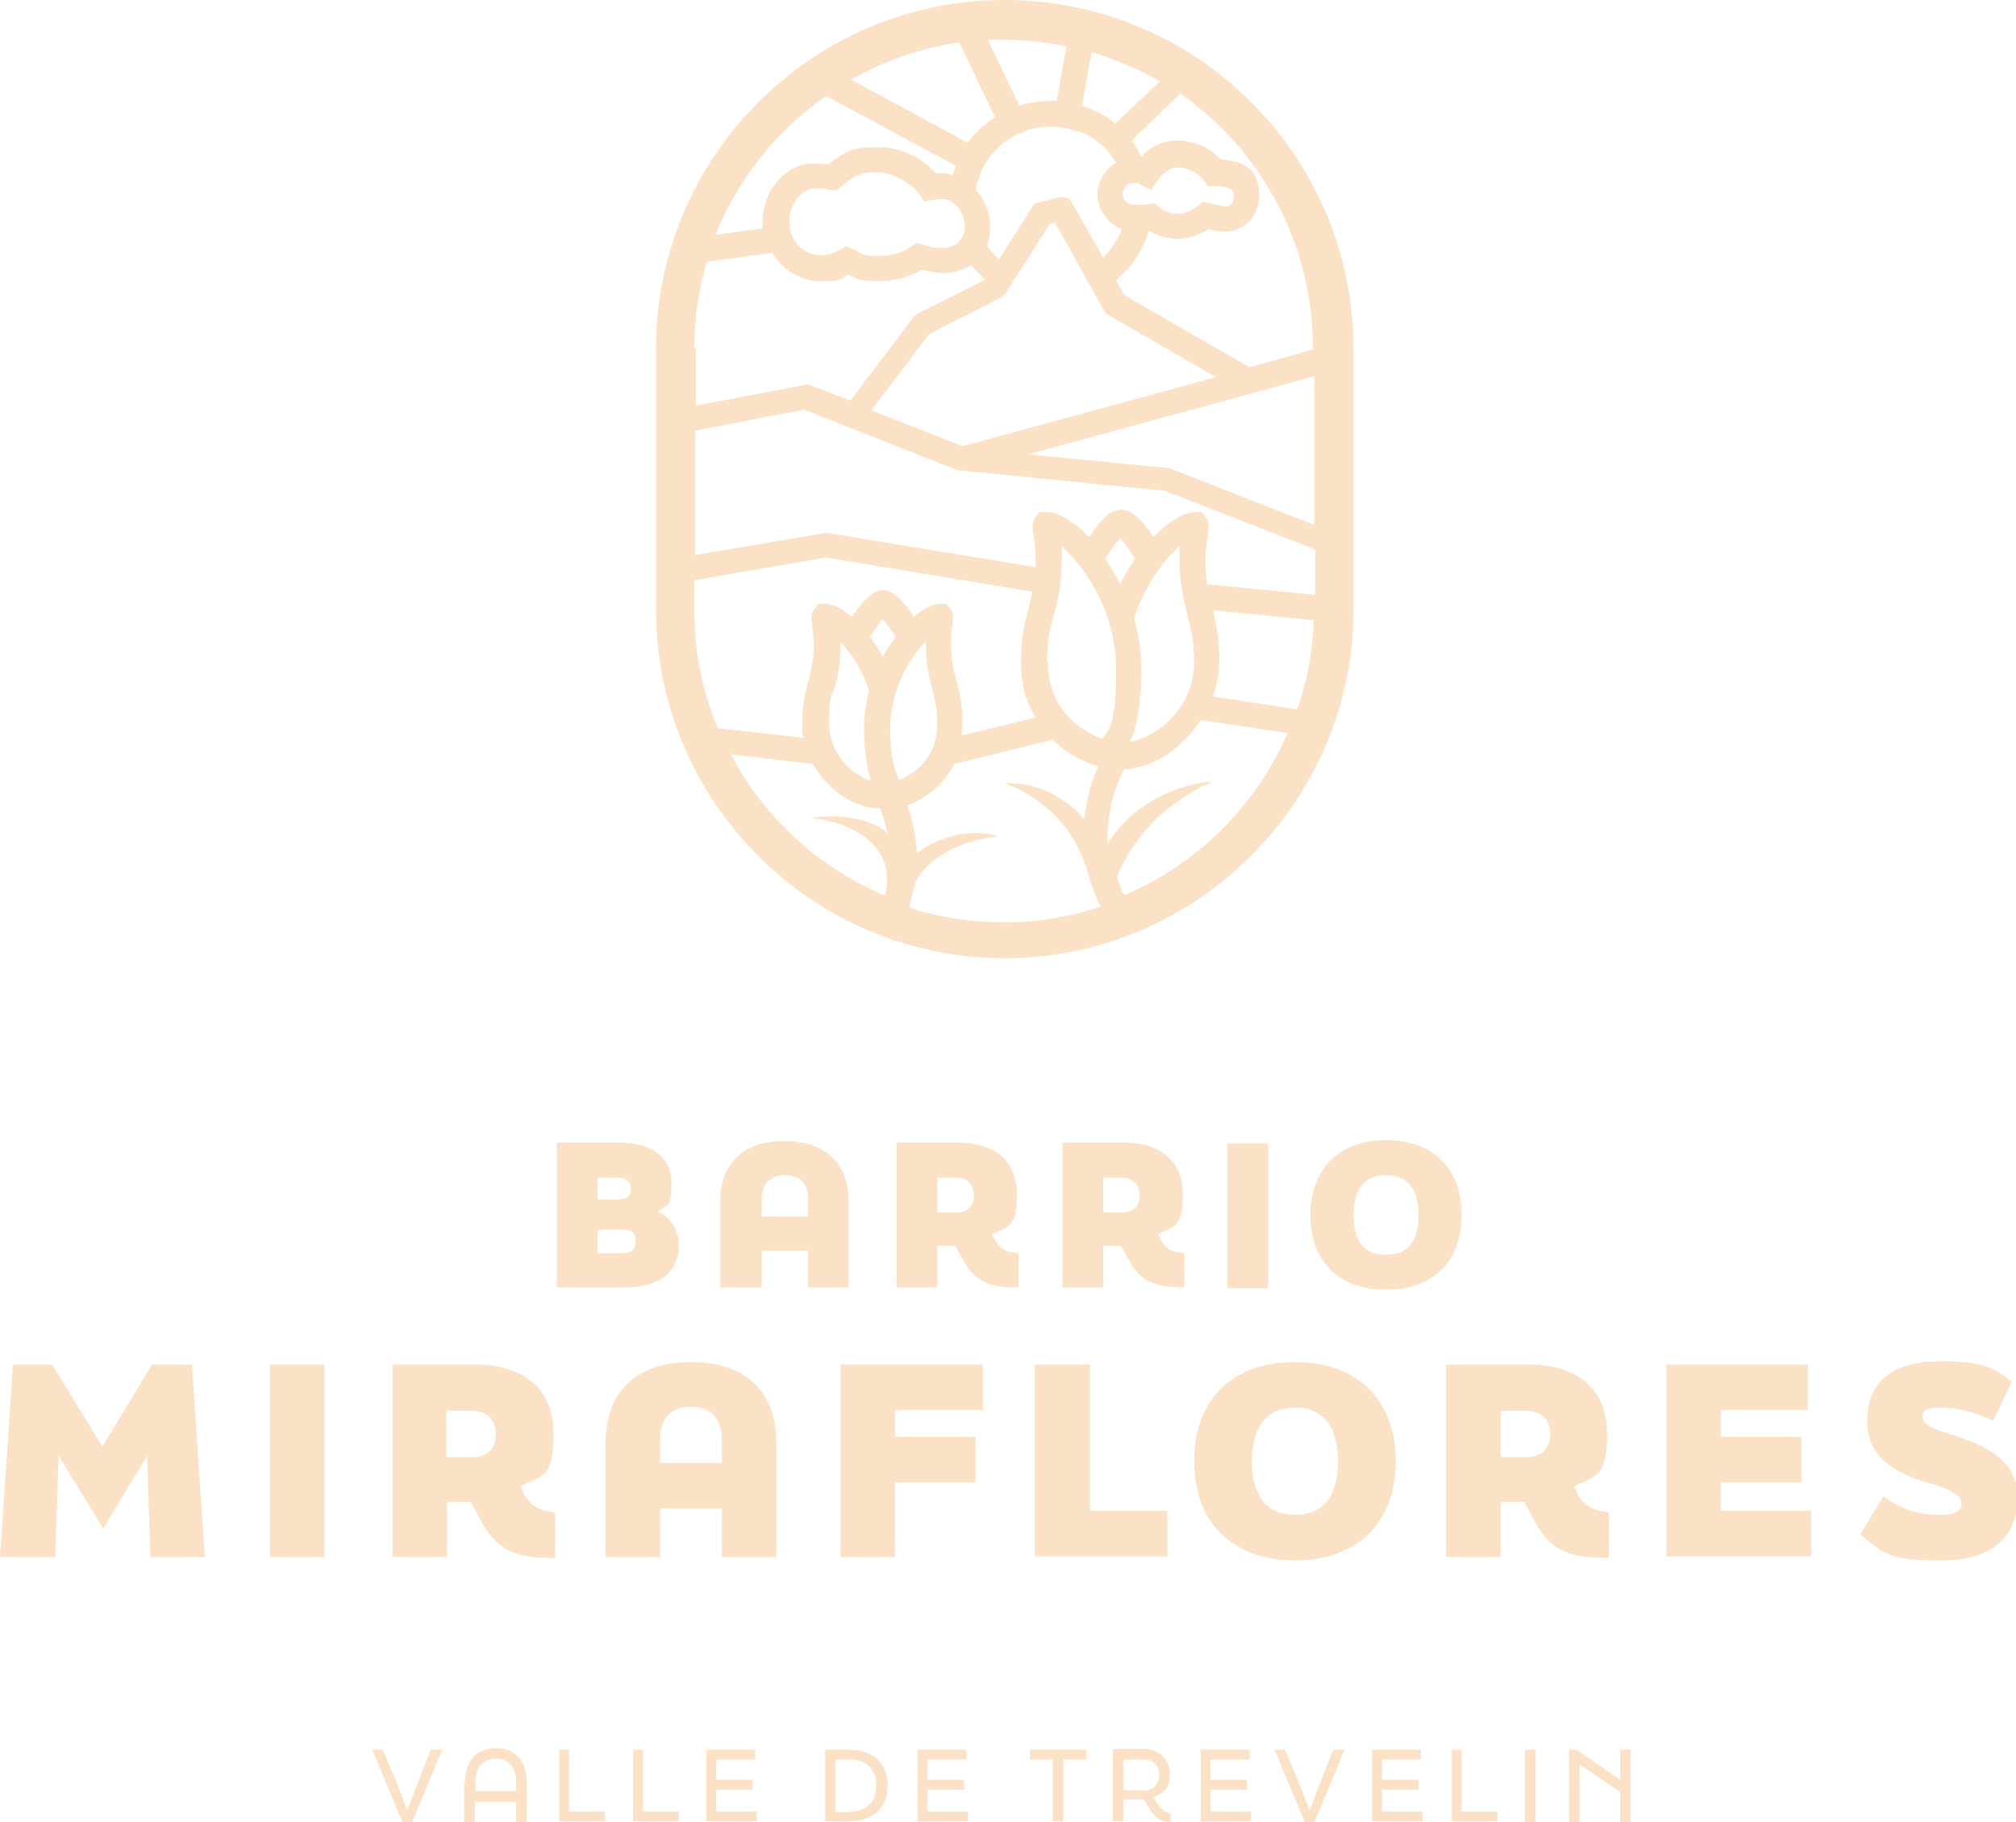 <?xml version="1.0" encoding="UTF-8"?>
<svg id="Capa_1" xmlns="http://www.w3.org/2000/svg" version="1.1" viewBox="0 0 248 224.2">
  <!-- Generator: Adobe Illustrator 29.4.0, SVG Export Plug-In . SVG Version: 2.1.0 Build 152)  -->
  <defs>
    <style>
      .st0 {
        fill: #fbe1c5;
      }
    </style>
  </defs>
  <g>
    <path class="st0" d="M68.5,158.4v-17.8h7.6c4.2,0,6.5,1.8,6.5,4.9s-.4,2.6-1.7,3.6c2,.8,2.6,2.8,2.6,4.1,0,3.4-2.5,5.2-6.7,5.2h-8.2ZM73.5,147.6h2.4c1,0,1.7-.3,1.7-1.3s-.7-1.4-1.7-1.4h-2.4v2.7ZM73.5,154.2h2.9c1.1,0,1.8-.3,1.8-1.5s-.7-1.4-1.8-1.4h-2.9v2.9Z"/>
    <path class="st0" d="M88.6,158.4v-10.5c0-4.7,2.8-7.5,7.9-7.5s7.9,2.8,7.9,7.5v10.5h-5v-4.5h-5.7v4.5h-5ZM93.7,149.7h5.7v-2.1c0-1.8-.8-3-2.8-3s-2.9,1.2-2.9,3v2.1Z"/>
    <path class="st0" d="M122.3,152.4c.7,1.3,1.4,1.7,3,1.8v4.2c-3.5,0-5.4-.6-6.9-3.5l-.9-1.6h-2.2v5.1h-5v-17.8h7.6c4.4,0,7.2,2.2,7.2,6.4s-1.2,3.9-3.1,4.9l.3.5ZM115.3,144.9v4.3h2.3c1.2,0,2.2-.6,2.2-2.1s-1-2.2-2.2-2.2h-2.4Z"/>
    <path class="st0" d="M142.7,152.4c.7,1.3,1.4,1.7,3,1.8v4.2c-3.5,0-5.4-.6-6.9-3.5l-.9-1.6h-2.2v5.1h-5v-17.8h7.6c4.4,0,7.2,2.2,7.2,6.4s-1.2,3.9-3.1,4.9l.3.5ZM135.7,144.9v4.3h2.3c1.2,0,2.2-.6,2.2-2.1s-1-2.2-2.2-2.2h-2.4Z"/>
    <path class="st0" d="M151,140.7h5v17.8h-5v-17.8Z"/>
    <path class="st0" d="M161.2,149.5c0-5.5,3.4-9.2,9.3-9.2s9.3,3.6,9.3,9.2-3.4,9.2-9.3,9.2-9.3-3.6-9.3-9.2ZM174.5,149.5c0-3.1-1.3-4.9-4-4.9s-4,1.8-4,4.9,1.2,4.9,4,4.9,4-1.8,4-4.9Z"/>
    <path class="st0" d="M1.6,167.9h4.8l6.2,10.1,6.1-10.1h4.9l1.6,23.7h-6.7l-.4-12.5-5.4,9-5.5-9-.4,12.5H0l1.6-23.7Z"/>
    <path class="st0" d="M33.2,167.9h6.7v23.7h-6.7v-23.7Z"/>
    <path class="st0" d="M64.3,183.6c1,1.7,1.8,2.2,4,2.5v5.6c-4.7,0-7.1-.7-9.2-4.7l-1.2-2.2h-2.9v6.8h-6.7v-23.7h10.1c5.9,0,9.7,2.9,9.7,8.5s-1.6,5.2-4.1,6.5l.4.7ZM54.9,173.6v5.7h3.1c1.7,0,3-.8,3-2.8s-1.3-2.9-2.9-2.9h-3.1Z"/>
    <path class="st0" d="M74.5,191.6v-14c0-6.3,3.7-10,10.5-10s10.5,3.7,10.5,10v14h-6.7v-6h-7.6v6h-6.7ZM81.2,180h7.6v-2.8c0-2.4-1.1-4.1-3.8-4.1s-3.8,1.7-3.8,4.1v2.8Z"/>
    <path class="st0" d="M103.4,167.9h17.5v5.6h-10.8v3.3h9.9v5.6h-9.9v9.2h-6.7v-23.7Z"/>
    <path class="st0" d="M127.4,167.9h6.7v18h9.5v5.6h-16.3v-23.7Z"/>
    <path class="st0" d="M146.9,179.8c0-7.4,4.5-12.2,12.4-12.2s12.4,4.9,12.4,12.2-4.5,12.2-12.4,12.2-12.4-4.9-12.4-12.2ZM164.6,179.8c0-4.1-1.7-6.6-5.3-6.6s-5.3,2.5-5.3,6.6,1.7,6.6,5.3,6.6,5.3-2.5,5.3-6.6Z"/>
    <path class="st0" d="M193.9,183.6c1,1.7,1.8,2.2,4,2.5v5.6c-4.7,0-7.1-.7-9.2-4.7l-1.2-2.2h-2.9v6.8h-6.7v-23.7h10.1c5.9,0,9.7,2.9,9.7,8.5s-1.6,5.2-4.1,6.5l.4.7ZM184.6,173.6v5.7h3.1c1.7,0,3-.8,3-2.8s-1.3-2.9-2.9-2.9h-3.1Z"/>
    <path class="st0" d="M205,167.9h17.4v5.6h-10.7v3.3h9.9v5.6h-9.9v3.5h11.1v5.6h-17.8v-23.7Z"/>
    <path class="st0" d="M228.8,188.9l2.9-4.8c2.5,2,5.3,2.3,7,2.3s2.6-.4,2.6-1.4-1.6-1.8-3.3-2.3c-3.8-1.1-8.3-2.7-8.3-7.8s3.3-7.4,9.1-7.4,6.7,1.1,8.7,2.5l-2.3,4.8c-2.6-1.2-4.6-1.6-6.4-1.6s-2.3.3-2.3,1.2,1.7,1.6,3.2,2c4.2,1.3,8.5,3.1,8.5,7.9s-3.2,7.7-9.3,7.7-6.9-.5-9.9-3.1Z"/>
  </g>
  <g>
    <path class="st0" d="M45.7,215.3h1.4l2.3,5.6c.2.5.5,1.3.7,1.9.2-.5.5-1.3.7-1.9l2.2-5.6h1.4l-3.7,8.9h-1.2l-3.7-8.9Z"/>
    <path class="st0" d="M57.2,219.3c0-2.6,1.4-4.2,3.8-4.2s3.8,1.6,3.8,4.2v4.9h-1.3v-2.5h-5.1v2.5h-1.3v-4.9ZM63.5,220.4v-1.1c0-1.8-.9-2.9-2.5-2.9s-2.5,1.1-2.5,2.9v1.1h5.1Z"/>
    <path class="st0" d="M68.7,215.3h1.3v7.6h4.4v1.2h-5.6v-8.9Z"/>
    <path class="st0" d="M77.8,215.3h1.3v7.6h4.4v1.2h-5.6v-8.9Z"/>
    <path class="st0" d="M86.8,215.3h6.1v1.2h-4.8v2.5h4.5v1.2h-4.5v2.7h5v1.2h-6.2v-8.9Z"/>
    <path class="st0" d="M101.5,215.3h3.1c2.9,0,4.6,1.8,4.6,4.4s-1.7,4.4-4.6,4.4h-3.1v-8.9ZM104.6,222.9c2.1,0,3.2-1.3,3.2-3.2s-1.2-3.2-3.2-3.2h-1.8v6.5h1.8Z"/>
    <path class="st0" d="M112.8,215.3h6.1v1.2h-4.8v2.5h4.5v1.2h-4.5v2.7h5v1.2h-6.2v-8.9Z"/>
    <path class="st0" d="M129.5,216.5h-2.8v-1.2h6.9v1.2h-2.8v7.6h-1.3v-7.6Z"/>
    <path class="st0" d="M142.3,221.8c.5.8.9,1.2,1.7,1.3v1.1c-1.3,0-2-.6-2.7-1.8l-.6-1h-2.5v2.7h-1.3v-8.9h3.8c1.7,0,3.2,1.1,3.2,3.1s-1,2.4-2,2.8l.4.7ZM138.2,216.5v3.8h2.5c1.1,0,1.9-.7,1.9-1.9s-.8-1.9-1.8-1.9h-2.6Z"/>
    <path class="st0" d="M147.6,215.3h6.1v1.2h-4.8v2.5h4.5v1.2h-4.5v2.7h5v1.2h-6.2v-8.9Z"/>
    <path class="st0" d="M156.7,215.3h1.4l2.3,5.6c.2.5.5,1.3.7,1.9.2-.5.5-1.3.7-1.9l2.2-5.6h1.4l-3.7,8.9h-1.2l-3.7-8.9Z"/>
    <path class="st0" d="M168.7,215.3h6.1v1.2h-4.8v2.5h4.5v1.2h-4.5v2.7h5v1.2h-6.2v-8.9Z"/>
    <path class="st0" d="M178.5,215.3h1.3v7.6h4.4v1.2h-5.6v-8.9Z"/>
    <path class="st0" d="M187.6,215.3h1.3v8.9h-1.3v-8.9Z"/>
    <path class="st0" d="M193,215.3h.9l5.4,3.7v-3.7h1.3v8.9h-1.3v-3.7l-5-3.4v7.1h-1.3v-8.9Z"/>
  </g>
  <path class="st0" d="M123.6,0c-23.7,0-42.9,19.3-42.9,42.9v32.1c0,23.7,19.3,42.9,42.9,42.9s42.9-19.3,42.9-42.9v-32.1c0-23.7-19.3-42.9-42.9-42.9ZM149.2,75.1l12.4,1.2c-.1,3.8-.8,7.5-2,11l-10.4-1.6c.5-1.4.8-2.9.8-4.4,0-2.8-.4-4.6-.8-6.3ZM148.5,72c-.1-.9-.2-1.8-.2-3s.2-2.8.3-3.4c.1-.7.2-1.3-.3-2l-.5-.6h-.7c-1.5,0-3.4,1.2-5.2,3.1-1-1.6-2.5-3.4-4-3.4s-2.9,1.8-3.9,3.4c-1.9-1.9-3.8-3.1-5.3-3.1h-.8s-.5.6-.5.6c-.5.6-.4,1.3-.3,2,.1.6.3,1.7.3,3.4s0,.6,0,.8l-25.5-4.2c-.2,0-.3,0-.5,0l-15.9,2.7v-15.3l13.4-2.6,19,7.5c.1,0,.3,0,.4,0h0s25,2.5,25,2.5l18.5,7.2v5.6l-13.2-1.3ZM128.8,81.4c0-2.7.4-4.3.9-6,.5-1.7.9-3.6.9-6.5s0-1.2,0-1.7c2.6,2.3,6.7,7.8,6.7,15.2s-1.1,7.6-1.7,8.5c-2-.7-6.7-3.1-6.7-9.5ZM136,68.7c.5-.9,1.3-1.9,1.8-2.5.5.6,1.3,1.6,1.8,2.6-.6.9-1.3,2-1.8,3.1-.6-1.1-1.2-2.2-1.8-3.1ZM140.4,82.4c0-2.2-.3-4.3-.9-6.3,1.4-4.3,3.8-7.3,5.6-8.9,0,.5,0,1,0,1.7,0,2.9.5,4.7.9,6.5.4,1.7.9,3.3.9,6,0,5.6-4.3,9.2-7.9,9.9.8-1.8,1.4-4.5,1.4-8.8ZM85.4,42.9c0-3.7.5-7.3,1.6-10.7l8-1.1c1.2,2.1,3.5,3.5,6,3.5s2.2-.2,3.3-.8c1.5.7,1.9.8,3.8.8s3.8-.5,5.3-1.4c1,.2,1.6.4,2.8.4s2.3-.4,3.3-1c.5.7,1.1,1.3,1.7,1.8l-8.3,4.2c-.2.1-.4.3-.5.4l-7.8,10.3-4.9-1.9c-.3-.1-.6-.1-.8,0l-13.3,2.5v-7ZM140.7,25.2c-.5,0-.7,0-1.3,0s-1.3-.6-1.3-1.3.6-1.4,1.3-1.4.6,0,.9.2l1.3.7.8-1.2c.4-.7,1.4-1.6,2.5-1.6s2.4.6,3.2,1.6l.5.7h.8c1.1,0,2.4.2,2.4,1.2s-.6,1.3-1,1.3-.5,0-1.1-.2c-.2,0-.5-.1-.9-.2l-.8-.2-.6.5c-.4.3-1.4,1-2.5,1s-1.8-.4-2.3-.8l-.5-.5-1.3.2ZM137.2,15.2c-1.2-1-2.6-1.7-4.1-2.2l1.2-6.6c2.9.9,5.7,2.1,8.4,3.6l-5.5,5.2ZM132.6,16.1c2,.7,3.6,2.1,4.7,3.9-1.3.8-2.3,2.3-2.3,4s1.3,3.6,3,4.2c-.5,1.3-1.3,2.5-2.3,3.5l-3.8-6.7c-.3-.6-1-.9-1.7-.7l-2.4.6c-.4,0-.7.3-.9.7l-4,6.3c-.6-.5-1.1-1.1-1.5-1.8.3-.7.4-1.4.4-2.2,0-1.7-.7-3.4-1.8-4.6.6-3,2.5-5.6,5.4-6.9,2.3-1,4.8-1.1,7.2-.2ZM118.4,54.9l-11.2-4.4,7.1-9.4,8.8-4.5c.2-.1.5-.3.6-.5l5.4-8.5.7-.2,6,10.8c.1.2.3.4.6.6l13.2,7.6-31.2,8.5ZM119.1,17.6l-14.4-7.8c4-2.3,8.6-3.9,13.3-4.6l4.4,9.2c-1.3.9-2.5,1.9-3.4,3.2ZM117.3,25c.9.7,1.4,1.7,1.4,2.9,0,1.8-1.5,2.6-2.6,2.6s-1.3,0-2.5-.4l-.9-.2-.6.4c-1.1.8-2.5,1.2-4.1,1.2s-1.4,0-2.6-.6l-1.3-.6-.7.4c-.9.5-1.6.7-2.5.7-2.1,0-3.8-1.8-3.8-4.1s1.6-4.1,3.1-4.1.5,0,.9,0c.3,0,.6.1,1.1.2h.7c0,.1.5-.4.5-.4,1.9-1.6,2.7-1.8,4.6-1.8s4.4,1.6,5.1,2.7l.6.9,1-.2c.8-.1.8-.1,1-.1h.4c.4,0,.8.2,1.2.5ZM144.1,57.6c-.1,0-.3,0-.4,0l-17.2-1.7,35.2-9.6v18.3l-17.6-6.9ZM161.7,42.9h0c0,.1-8,2.3-8,2.3l-15.4-8.9-1-1.8c1.9-1.6,3.3-3.7,4-6.1,1.1.6,2.4,1,3.6,1s2.9-.6,3.8-1.2c0,0,0,0,0,0,.7.2,1.2.3,2,.3,2.1,0,4.2-1.7,4.2-4.5s-1.3-4.1-4.8-4.4c-1.3-1.5-3.2-2.3-5.3-2.3s-3.4.9-4.4,2c-.3-.7-.7-1.4-1.2-2l6-5.8c9.8,6.9,16.3,18.3,16.3,31.2ZM131.2,5.6l-1.2,6.8c-1.5,0-3.1.1-4.6.6l-3.9-8.1c.7,0,1.4,0,2.1,0,2.6,0,5.1.3,7.6.8ZM101.6,11.8l16,8.6c-.1.4-.3.7-.4,1.1-.4,0-.7-.2-1.1-.2h-.3c-.3,0-.5,0-.7,0-1.5-1.7-4.1-3.2-7.1-3.2s-4,.5-6.1,2.1c-.1,0-.2,0-.3,0-.5,0-.8-.1-1.5-.1-3.4,0-6.3,3.3-6.3,7.3s0,.5,0,.7l-5.8.8c2.8-6.9,7.5-12.8,13.5-17ZM85.4,71.4l16.2-2.8,25.4,4.2c-.1.6-.3,1.2-.4,1.8-.5,1.8-1,3.7-1,6.8s.7,5.1,1.8,6.9l-9.1,2.2c0-.5.1-1,.1-1.6,0-2.4-.4-4-.8-5.3-.3-1.3-.6-2.4-.6-4.3s.1-2.1.2-2.6c0-.5.2-1.2-.3-1.8l-.5-.6h-.7c-.9,0-2.1.6-3.3,1.6-.9-1.5-2.4-3.3-3.8-3.3s-2.9,1.9-3.8,3.3c-1.2-1-2.4-1.6-3.3-1.6h-.8s-.5.6-.5.6c-.5.6-.4,1.3-.3,1.8,0,.5.2,1.3.2,2.6,0,1.9-.3,3-.6,4.3-.4,1.4-.8,2.9-.8,5.3s0,1.3.2,1.9l-10.6-1.2c-1.9-4.5-2.9-9.4-2.9-14.6v-3.7ZM103.3,78.9c1.2,1.2,2.7,3.3,3.6,6.1-.4,1.5-.6,3.1-.6,4.8,0,2.9.4,4.9.9,6.3-2.5-.8-5.2-3.4-5.2-7.1s.3-3.2.7-4.5c.4-1.4.7-2.8.7-5.1s0-.3,0-.4ZM108.6,80.8c-.5-.9-1-1.7-1.6-2.4.5-.8,1.1-1.7,1.6-2.2.5.5,1.1,1.4,1.6,2.2-.6.7-1.1,1.5-1.6,2.4ZM110.6,95.9c-.4-.8-1.1-2.6-1.1-6.1,0-5,2.5-9,4.4-10.9,0,.1,0,.3,0,.5,0,2.3.4,3.7.7,5.1.3,1.3.7,2.5.7,4.5,0,4.5-3.1,6.3-4.7,7ZM89.8,92.8l10.2,1.2c1.8,3.3,5.1,5.4,8.3,5.5.3.8.6,1.9.9,3.1-2-2.1-7-2.5-9.4-1.9,2.6,0,10.8,2.2,9.1,9.4,0,0,0,0,0,.1-8.2-3.4-14.9-9.6-19-17.4ZM111.9,111.4c0-.2,0-.3.1-.5l.6-2.3c2.6-5.1,10.2-5.7,10.2-5.7-2.5-.8-5.8-.4-8.7,1.2-.5.3-.9.6-1.3.9-.1-2.3-.7-4.4-1.2-5.9,1.9-.7,4.4-2.3,5.8-5.1l12.1-3c1.8,1.8,3.9,2.8,5.6,3.3-.6,1.3-1.4,3.5-1.7,6.5-2.9-3.3-6.6-4.6-9.8-4.4,0,0,8.3,2.4,10.5,12h0c.4,1.1.8,2.2,1.3,3.2-3.7,1.2-7.7,1.9-11.8,1.9s-8-.6-11.7-1.8ZM138.3,110.2c0-.2-.2-.3-.3-.5l-.6-1.8c3.5-8.7,11.8-11.7,11.8-11.7-2.6,0-7.8,1.6-11.2,5.3-.7.8-1.3,1.6-1.8,2.4,0,0,0-.1,0-.1,0-5.7,2-9,2.1-9.1h-.2c4.1-.3,7.5-2.8,9.6-6.1l10.7,1.6c-3.9,9-11.2,16.2-20.2,20Z"/>
</svg>